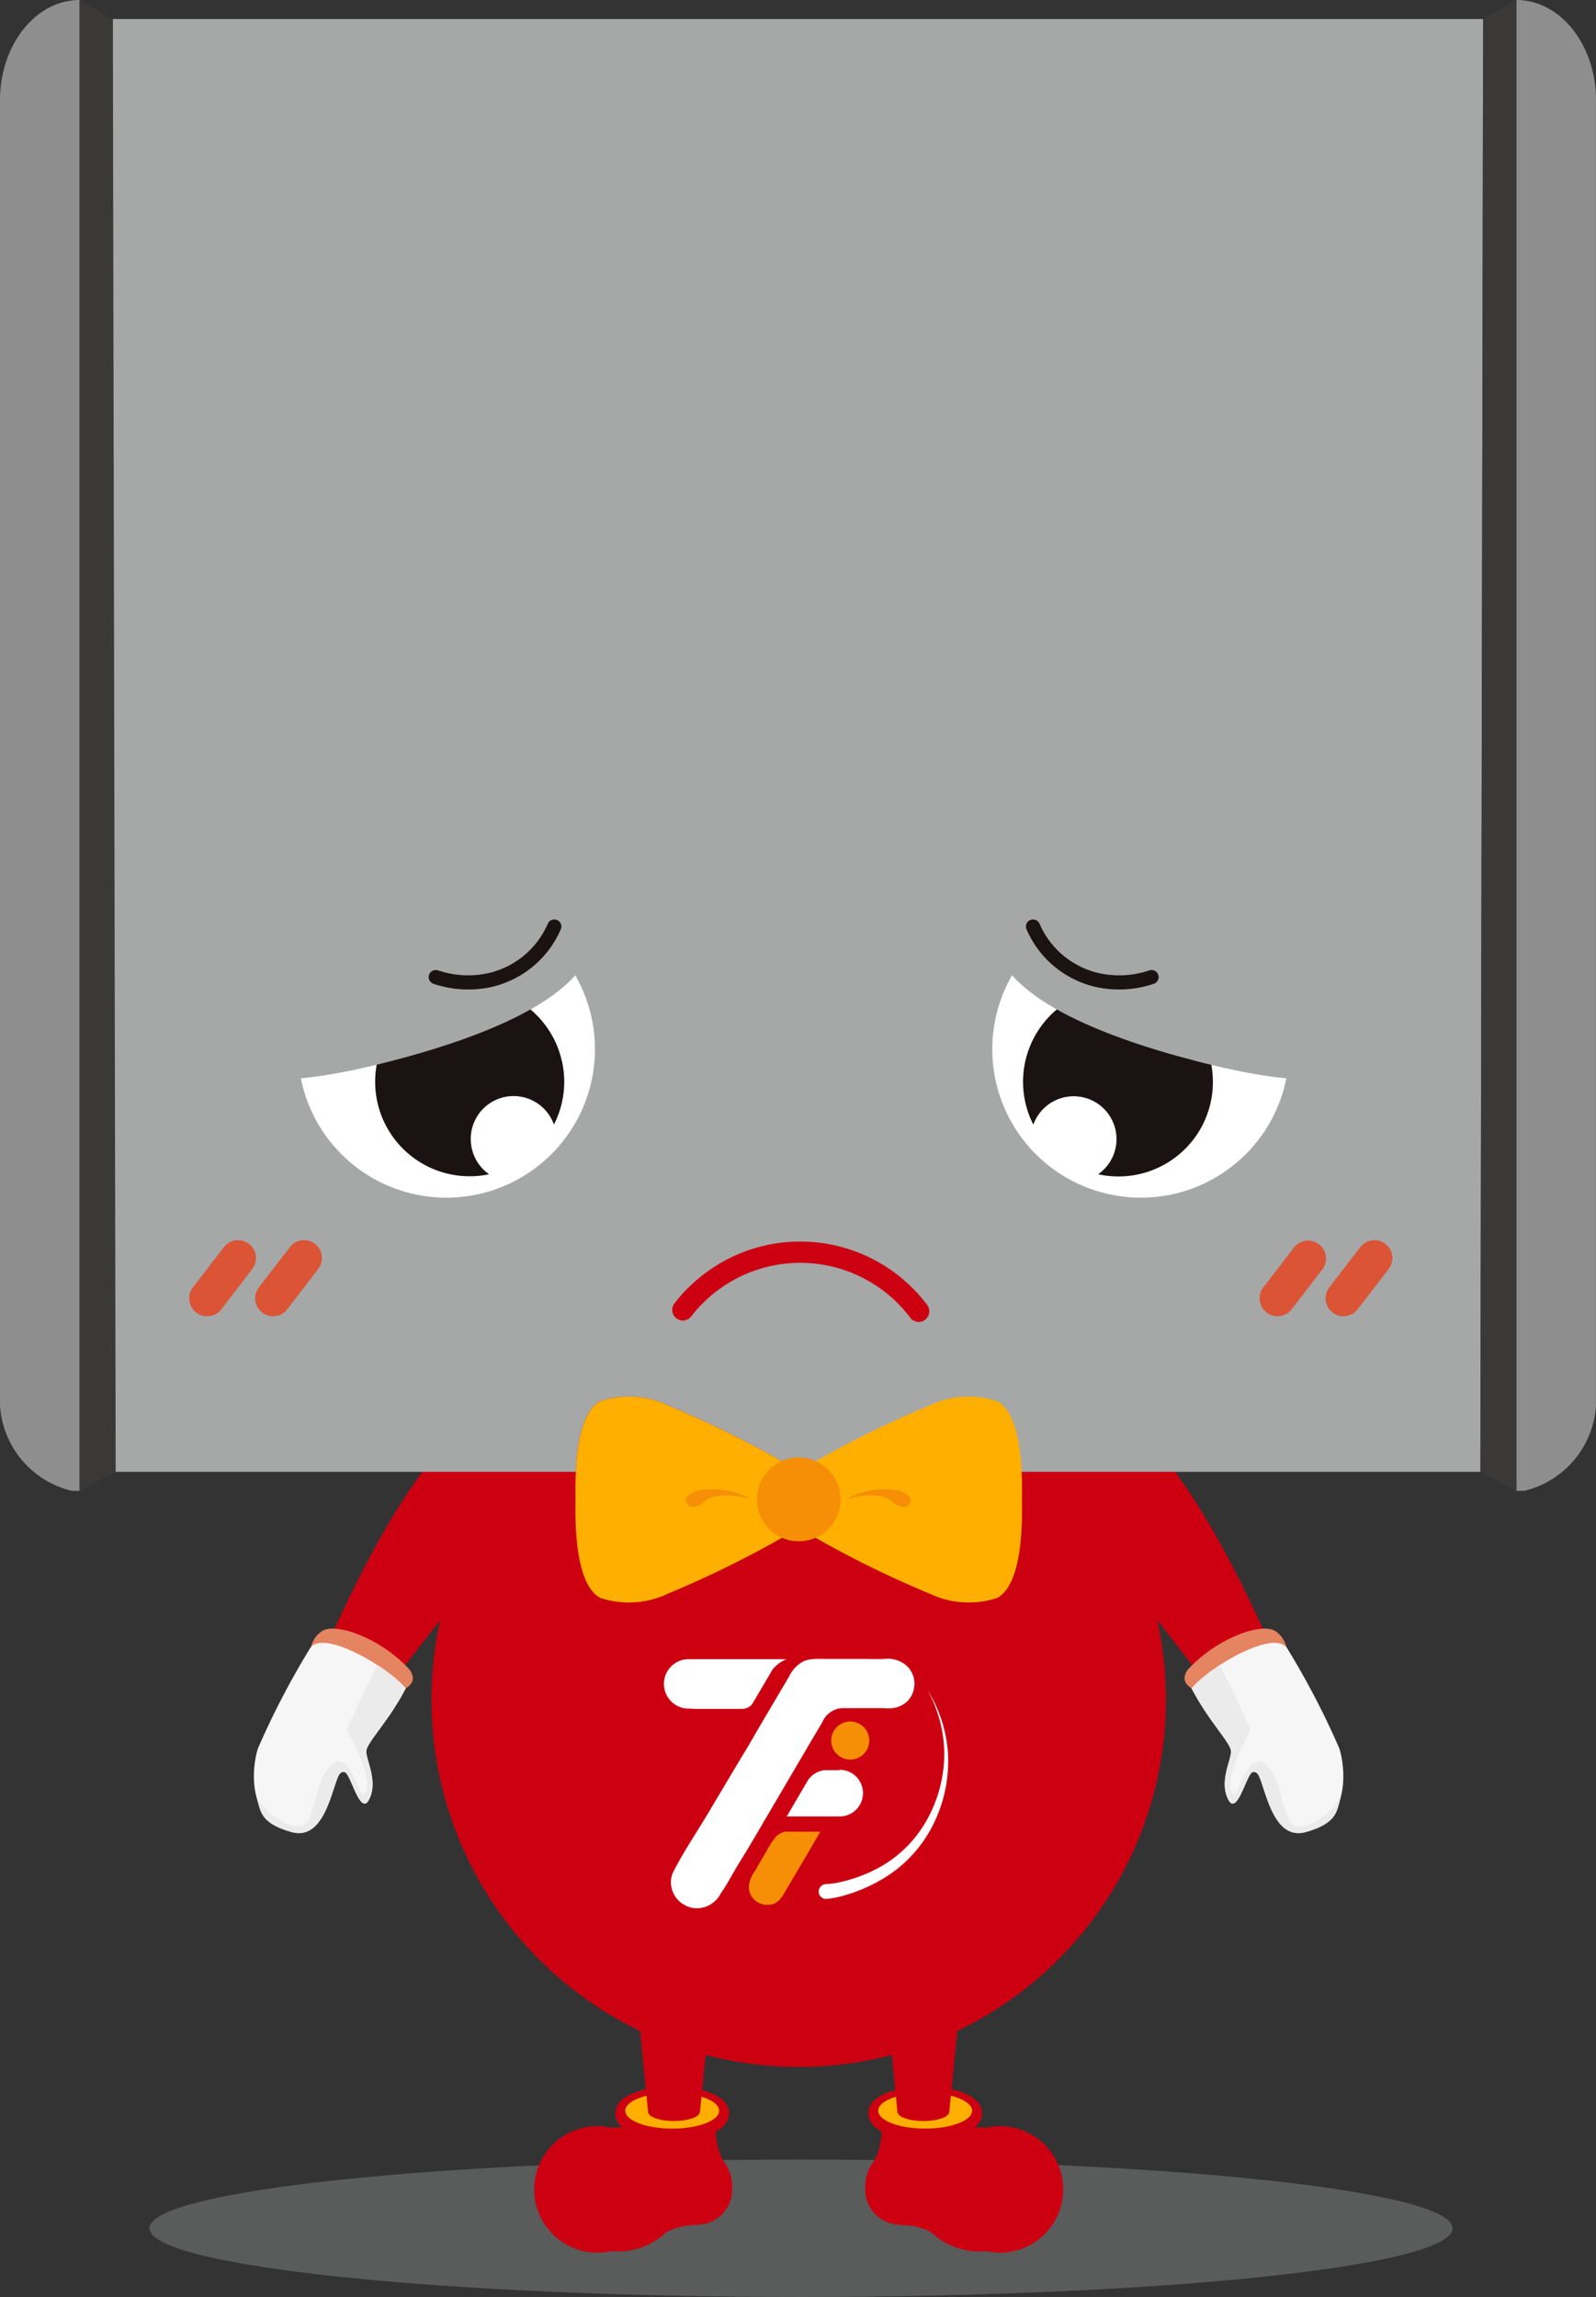 <svg id="Group_2227" data-name="Group 2227" xmlns="http://www.w3.org/2000/svg" xmlns:xlink="http://www.w3.org/1999/xlink" width="50.294" height="72.383" viewBox="0 0 50.294 72.383">
  <rect x="0" y="0" width="50.294" height="72.383" fill="#333333" stroke="none"/>
  <defs>
    <clipPath id="clip-path">
      <rect id="Rectangle_1112" data-name="Rectangle 1112" width="50.294" height="72.383" fill="none"/>
    </clipPath>
    <clipPath id="clip-path-2">
      <rect id="Rectangle_1111" data-name="Rectangle 1111" width="50.293" height="72.383" fill="none"/>
    </clipPath>
    <clipPath id="clip-path-3">
      <rect id="Rectangle_1110" data-name="Rectangle 1110" width="41.063" height="4.33" fill="none"/>
    </clipPath>
  </defs>
  <g id="Group_2202" data-name="Group 2202" clip-path="url(#clip-path)">
    <g id="Group_2201" data-name="Group 2201">
      <g id="Group_2200" data-name="Group 2200" clip-path="url(#clip-path-2)">
        <g id="Group_2199" data-name="Group 2199" transform="translate(4.711 68.053)" opacity="0.3">
          <g id="Group_2198" data-name="Group 2198">
            <g id="Group_2197" data-name="Group 2197" clip-path="url(#clip-path-3)">
              <path id="Path_14865" data-name="Path 14865" d="M47.609,96.716c0,1.2-9.192,2.165-20.532,2.165s-20.531-.97-20.531-2.165,9.192-2.165,20.531-2.165,20.532.97,20.532,2.165" transform="translate(-6.545 -94.551)" fill="#b6b7b8"/>
            </g>
          </g>
        </g>
        <path id="Path_14866" data-name="Path 14866" d="M47.472,61.6A2.079,2.079,0,0,0,44.6,64.544c.4.527.91.144,1.524.156l4.624,5.949c.1.141.7-.122,1.09-.408s.821-.777.717-.918c-2.138-4.889-3.833-6.961-5.08-7.721" transform="translate(-12.38 -17.153)" fill="#c01"/>
        <path id="Path_14867" data-name="Path 14867" d="M52.537,73.248a.483.483,0,0,1-.453-.06c-.133-.1-.339-.237-.137-.573a4.416,4.416,0,0,1,1.9-1.224c.671-.176.849-.061,1.017.107a.855.855,0,0,1,.211.4Z" transform="translate(-14.534 -19.982)" fill="#e58461" fill-rule="evenodd"/>
        <path id="Path_14868" data-name="Path 14868" d="M52.17,73.362c.551-.674,2.683-1.935,3.036-1.225a25.419,25.419,0,0,1,1.615,3.107c.173.505.4,2.214-.972,2.571s-1.3-2.023-1.683-1.917-.556,1.54-.847.954.127-1.276.091-1.529c-.041-.283-.72-.954-1.24-1.961" transform="translate(-14.62 -20.157)" fill="#f6f6f6" fill-rule="evenodd"/>
        <path id="Path_14869" data-name="Path 14869" d="M54.423,75.976c.512.3.541,1.211.735,1.563.148,1.017,1.458.055,1.719-.5-.123.468-.119.846-1.1,1.124S54.536,77,54.315,76.453c-.057-.14-.11-.193-.209-.179-.2.029-.494,1.436-.786.85s.127-1.276.091-1.529c-.04-.283-.72-.954-1.239-1.961.033-.041.073-.084.117-.13a4.91,4.91,0,0,1,.775-.606c.035.071.117.236.219.445.27.55.688,1.429.738,1.6.02.069-.953,1.6-.53,2.038.13.134.42-1.3.933-1" transform="translate(-14.621 -20.43)" fill="#ebebeb" fill-rule="evenodd"/>
        <path id="Path_14870" data-name="Path 14870" d="M19.2,61.6a2.079,2.079,0,0,1,2.875,2.942c-.4.527-.91.144-1.524.156L15.923,70.65c-.1.141-.7-.122-1.09-.408s-.821-.777-.717-.918c2.138-4.889,3.833-6.961,5.08-7.721" transform="translate(-3.952 -17.153)" fill="#c01"/>
        <path id="Path_14871" data-name="Path 14871" d="M16.149,73.248a.483.483,0,0,0,.453-.06c.133-.1.339-.237.137-.573a4.416,4.416,0,0,0-1.9-1.224c-.671-.176-.849-.061-1.017.107a.855.855,0,0,0-.211.4Z" transform="translate(-3.814 -19.982)" fill="#e58461" fill-rule="evenodd"/>
        <path id="Path_14872" data-name="Path 14872" d="M15.9,73.362c-.551-.674-2.683-1.935-3.036-1.225a25.419,25.419,0,0,0-1.615,3.107c-.173.505-.4,2.214.972,2.571s1.3-2.023,1.683-1.917.556,1.54.847.954-.127-1.276-.091-1.529c.041-.283.72-.954,1.24-1.961" transform="translate(-3.117 -20.157)" fill="#f6f6f6" fill-rule="evenodd"/>
        <path id="Path_14873" data-name="Path 14873" d="M13.681,75.976c-.512.3-.541,1.211-.735,1.563-.148,1.017-1.458.055-1.719-.5.123.468.119.846,1.1,1.124S13.568,77,13.789,76.453c.057-.14.11-.193.209-.179.2.029.494,1.436.786.85s-.127-1.276-.091-1.529c.04-.283.72-.954,1.239-1.961-.033-.041-.073-.084-.117-.13a4.909,4.909,0,0,0-.775-.606c-.035.071-.117.236-.219.445-.27.55-.688,1.429-.738,1.6-.02.069.953,1.6.53,2.038-.13.134-.42-1.3-.933-1" transform="translate(-3.146 -20.43)" fill="#ebebeb" fill-rule="evenodd"/>
        <path id="Path_14874" data-name="Path 14874" d="M42.035,69.912A11.572,11.572,0,1,1,30.462,58.34,11.572,11.572,0,0,1,42.035,69.912" transform="translate(-5.294 -16.35)" fill="#c01"/>
        <path id="Path_14875" data-name="Path 14875" d="M28.233,95.1a2.224,2.224,0,0,1-2.421,1.946,1.993,1.993,0,1,1,0-3.892A2.224,2.224,0,0,1,28.233,95.1" transform="translate(-6.556 -26.107)" fill="#c01"/>
        <path id="Path_14876" data-name="Path 14876" d="M30.428,94.91a1.307,1.307,0,0,0-.284-.972,2.194,2.194,0,0,1-.118-1.67l-2.9.05s.06,1.685-.848,1.992c.669.847,1.624.918,2.076,1.894a2,2,0,0,1,.889-.229,1.317,1.317,0,0,0,.252-.029l.02,0,0,0a1.1,1.1,0,0,0,.919-1.031" transform="translate(-7.363 -25.858)" fill="#c01"/>
        <path id="Path_14877" data-name="Path 14877" d="M28.732,93.047c-.892,0-1.792-.261-1.792-.844s.9-.844,1.792-.844,1.792.261,1.792.844-.9.844-1.792.844" transform="translate(-7.55 -25.603)" fill="#c01"/>
        <path id="Path_14878" data-name="Path 14878" d="M30.334,92.191c0,.312-.662.564-1.479.564s-1.48-.253-1.48-.564.662-.564,1.48-.564,1.479.253,1.479.564" transform="translate(-7.672 -25.678)" fill="#ffaf00"/>
        <path id="Path_14879" data-name="Path 14879" d="M29.071,88.11H27.944l.309,3.127c0,.163.366.294.818.294s.818-.132.818-.294L30.2,88.11Z" transform="translate(-7.831 -24.693)" fill="#c01"/>
        <path id="Path_14880" data-name="Path 14880" d="M39.819,95.1a2.223,2.223,0,0,0,2.421,1.946,1.993,1.993,0,1,0,0-3.892A2.223,2.223,0,0,0,39.819,95.1" transform="translate(-11.159 -26.107)" fill="#c01"/>
        <path id="Path_14881" data-name="Path 14881" d="M37.892,94.91a1.307,1.307,0,0,1,.284-.972,2.194,2.194,0,0,0,.118-1.67l2.9.05s-.06,1.685.848,1.992c-.669.847-1.624.918-2.076,1.894a2,2,0,0,0-.889-.229,1.317,1.317,0,0,1-.252-.029l-.02,0,0,0a1.1,1.1,0,0,1-.919-1.031" transform="translate(-10.619 -25.858)" fill="#c01"/>
        <path id="Path_14882" data-name="Path 14882" d="M38.017,92.2c0-.583.9-.844,1.792-.844s1.791.261,1.791.844-.9.844-1.791.844-1.792-.261-1.792-.844" transform="translate(-10.654 -25.603)" fill="#c01"/>
        <path id="Path_14883" data-name="Path 14883" d="M38.451,92.191c0,.312.662.564,1.479.564s1.48-.253,1.48-.564-.662-.564-1.48-.564-1.479.253-1.479.564" transform="translate(-10.776 -25.678)" fill="#ffaf00"/>
        <path id="Path_14884" data-name="Path 14884" d="M39.988,88.11h1.127l-.309,3.127c0,.163-.366.294-.818.294s-.818-.132-.818-.294l-.309-3.127Z" transform="translate(-10.891 -24.693)" fill="#c01"/>
        <path id="Path_14885" data-name="Path 14885" d="M36.111,77.5a.248.248,0,0,0-.04,0v0H35.71a.491.491,0,0,0-.056,0l-.025,0a.735.735,0,0,0-.515.317l0,0-.04.069-.032.052-.163.279-.222.379-.212.362h.248l1.019,0h.361v0a.247.247,0,0,0,.04,0,.735.735,0,0,0,0-1.47" transform="translate(-9.653 -21.718)" fill="#fff"/>
        <path id="Path_14886" data-name="Path 14886" d="M32.712,72.642l-.695,0-.578,0-.487,0h-.14l-.671,0h-.294A.777.777,0,0,0,29.9,74.2H29.9c.067,0,.134.009.2.009.2,0,.4,0,.605,0h.127l.732,0a.426.426,0,0,0,.146-.03.412.412,0,0,0,.169-.127l.03-.053.024-.04.227-.384.189-.322.172-.292a1.029,1.029,0,0,1,.161-.156,1.01,1.01,0,0,1,.276-.161Z" transform="translate(-8.172 -20.358)" fill="#fff"/>
        <path id="Path_14887" data-name="Path 14887" d="M37.045,73.452a.77.77,0,0,1-.243.538.838.838,0,0,1-.581.2H36.1l0-.006-1.277,0h-.054l-.044.005-.037.006h-.013l-.043.01a.688.688,0,0,0-.114.04l-.021.01a.722.722,0,0,0-.113.07.344.344,0,0,0-.03.024.385.385,0,0,0-.032.028l-.005,0-.025.024a.489.489,0,0,0-.047.055.681.681,0,0,0-.061.092.366.366,0,0,0-.022.04c-.005.009-.009.021-.014.031l-.378.641-.008.014-1.41,2.4a1.253,1.253,0,0,0-.083.141l-.014.028c-.125.209-.249.42-.373.631-.232.392-.27.435-.5.827q-.1.173-.2.347c-.052.088-.105.176-.16.261-.028.042-.06.084-.085.129a1.15,1.15,0,0,1-.078.123.9.9,0,0,1-.193.181.834.834,0,0,1-.5.149.848.848,0,0,1-.287-.063c-.055-.029-.109-.058-.161-.091a.818.818,0,0,1-.343-.7.7.7,0,0,1,.07-.286c.32-.631.722-1.221,1.084-1.828l.815-1.368.155-.26c.086-.144.173-.287.261-.431.143-.235.276-.479.416-.715l.387-.655.131-.222.408-.692a1.027,1.027,0,0,1,.433-.461.686.686,0,0,1,.153-.055,1.619,1.619,0,0,1,.391-.03c.122,0,.246,0,.368,0s.256,0,.384,0h0l.6,0c.225,0,.451.011.674,0a.89.89,0,0,1,.739.257.691.691,0,0,1,.078.1.773.773,0,0,1,.125.451" transform="translate(-8.231 -20.358)" fill="#fff"/>
        <path id="Path_14888" data-name="Path 14888" d="M34,80.187a.132.132,0,0,0-.034,0l-.034.005h-.005l-.033.008a.417.417,0,0,0-.087.032.073.073,0,0,0-.017.009.474.474,0,0,0-.087.053c-.009.006-.016.013-.024.019a.181.181,0,0,0-.025.022l-.022.022a2.565,2.565,0,0,0-.309.483c-.119.189-.229.385-.34.58a1.035,1.035,0,0,0-.2.487v.021a.566.566,0,0,0,.264.479.575.575,0,0,0,.211.08.459.459,0,0,0,.071.007h.058l.025,0h.005l.024,0,.015,0,.034-.007.013,0a.12.12,0,0,0,.021-.007.487.487,0,0,0,.129-.06.154.154,0,0,0,.018-.012.2.2,0,0,0,.021-.016.943.943,0,0,0,.232-.305c.177-.3.151-.252.327-.551l.538-.916.172-.3.064-.109,0-.006v-.012l-.984,0-.041,0" transform="translate(-9.186 -22.472)" fill="#f68e06"/>
        <path id="Path_14889" data-name="Path 14889" d="M36.991,75.37a.6.6,0,1,0,.6.6.6.6,0,0,0-.6-.6" transform="translate(-10.198 -21.122)" fill="#f68e06"/>
        <path id="Path_14890" data-name="Path 14890" d="M36.063,80.11a2.709,2.709,0,0,0,.48-.069,4.449,4.449,0,0,0,.484-.138,4.537,4.537,0,0,0,.916-.432,3.846,3.846,0,0,0,1.36-1.481A4.288,4.288,0,0,0,39.8,76a4.235,4.235,0,0,0-.529-2.007,4.3,4.3,0,0,1,.645,2,4.443,4.443,0,0,1-.4,2.1,4.131,4.131,0,0,1-1.375,1.669,4.878,4.878,0,0,1-.964.521,4.725,4.725,0,0,1-.52.181,3.1,3.1,0,0,1-.559.111.233.233,0,0,1-.044-.464h.016Z" transform="translate(-10.043 -20.737)" fill="#fff"/>
        <path id="Path_14891" data-name="Path 14891" d="M48,46.614H4.814L4.9.834H48.087Z" transform="translate(-1.349 -0.234)" fill="#a6a7a7"/>
        <path id="Path_14892" data-name="Path 14892" d="M0,3.08v.163H0v40.51H0v.162a2.955,2.955,0,0,0,2.266,3.065h.243V0C1.143,0,.035,1.372,0,3.08" transform="translate(0 0)" fill="#8e8e8f"/>
        <path id="Path_14893" data-name="Path 14893" d="M32.6,54.433A5.022,5.022,0,0,0,29.51,56.3a.334.334,0,1,0,.527.41,4.341,4.341,0,0,1,6.906.059.334.334,0,0,0,.534-.4,5,5,0,0,0-4.339-2,4.87,4.87,0,0,0-.534.064" transform="translate(-8.25 -15.234)" fill="#c01"/>
        <path id="Path_14894" data-name="Path 14894" d="M4.532.6,3.485,0V46.98l1.137-.6Z" transform="translate(-0.977 0)" fill="#3b3938"/>
        <path id="Path_14895" data-name="Path 14895" d="M68.9,3.08v.163h0v40.51h0v.162a2.956,2.956,0,0,1-2.266,3.065h-.243V0C67.757,0,68.865,1.372,68.9,3.08" transform="translate(-18.606 0)" fill="#8e8e8f"/>
        <path id="Path_14896" data-name="Path 14896" d="M64.9.6,65.949,0V46.98l-1.137-.6Z" transform="translate(-18.163 0)" fill="#3b3938"/>
        <path id="Path_14897" data-name="Path 14897" d="M55.711,56.7a.565.565,0,0,1-.447-.908l.965-1.255a.564.564,0,0,1,.895.687l-.965,1.255a.564.564,0,0,1-.448.22" transform="translate(-15.455 -15.222)" fill="#da5435"/>
        <path id="Path_14898" data-name="Path 14898" d="M58.6,56.7a.565.565,0,0,1-.447-.908l.966-1.255a.564.564,0,1,1,.894.687l-.965,1.255a.563.563,0,0,1-.448.22" transform="translate(-16.264 -15.222)" fill="#da5435"/>
        <path id="Path_14899" data-name="Path 14899" d="M8.848,56.7a.565.565,0,0,1-.447-.908l.965-1.255a.564.564,0,1,1,.894.687L9.3,56.479a.563.563,0,0,1-.448.22" transform="translate(-2.322 -15.222)" fill="#da5435"/>
        <path id="Path_14900" data-name="Path 14900" d="M11.734,56.7a.565.565,0,0,1-.447-.908l.966-1.255a.564.564,0,1,1,.894.687l-.965,1.255a.563.563,0,0,1-.448.22" transform="translate(-3.13 -15.222)" fill="#da5435"/>
        <path id="Path_14901" data-name="Path 14901" d="M35.588,64.384l.056-1.184a31.942,31.942,0,0,1,3.6-1.768,2.876,2.876,0,0,1,2.153-.144c.708.378.806,1.95.779,3.1h0c.028,1.147-.071,2.719-.778,3.1a2.878,2.878,0,0,1-2.153-.144,31.98,31.98,0,0,1-3.6-1.768l-.056-1.184Z" transform="translate(-9.973 -17.134)" fill="#ffaf00"/>
        <path id="Path_14902" data-name="Path 14902" d="M31.788,64.384,31.732,63.2a31.943,31.943,0,0,0-3.6-1.768,2.876,2.876,0,0,0-2.153-.144c-.708.378-.806,1.95-.779,3.1h0c-.028,1.147.071,2.719.778,3.1a2.878,2.878,0,0,0,2.154-.144,31.98,31.98,0,0,0,3.6-1.768l.056-1.184Z" transform="translate(-7.062 -17.134)" fill="#c01"/>
        <path id="Path_14903" data-name="Path 14903" d="M35.774,65.134a1.317,1.317,0,1,1-1.317-1.317,1.317,1.317,0,0,1,1.317,1.317" transform="translate(-9.287 -17.885)" fill="#f68e06"/>
        <path id="Path_14904" data-name="Path 14904" d="M31.788,64.384,31.732,63.2a31.943,31.943,0,0,0-3.6-1.768,2.876,2.876,0,0,0-2.153-.144c-.708.378-.806,1.95-.779,3.1h0c-.028,1.147.071,2.719.778,3.1a2.878,2.878,0,0,0,2.154-.144,31.98,31.98,0,0,0,3.6-1.768l.056-1.184Z" transform="translate(-7.062 -17.134)" fill="#ffaf00"/>
        <path id="Path_14905" data-name="Path 14905" d="M35.774,65.134a1.317,1.317,0,1,1-1.317-1.317,1.317,1.317,0,0,1,1.317,1.317" transform="translate(-9.287 -17.885)" fill="#f68e06"/>
        <path id="Path_14906" data-name="Path 14906" d="M37.054,65.508a2.4,2.4,0,0,1,1.631-.266s.51.109.372.407c0,0-.167.29-.623-.117,0,0-.333-.312-1.38-.024" transform="translate(-10.384 -18.267)" fill="#f68e06"/>
        <path id="Path_14907" data-name="Path 14907" d="M32.061,65.508a2.4,2.4,0,0,0-1.631-.266s-.51.109-.372.407c0,0,.167.29.623-.117,0,0,.333-.312,1.38-.024" transform="translate(-8.417 -18.267)" fill="#f68e06"/>
        <path id="Path_14908" data-name="Path 14908" d="M43.579,45.227a4.679,4.679,0,1,1,5.658,3.432,4.684,4.684,0,0,1-5.658-3.432" transform="translate(-12.175 -11.051)" fill="#fff"/>
        <path id="Path_14909" data-name="Path 14909" d="M48.438,43.305a2.976,2.976,0,0,0-3.322,4.25,1.35,1.35,0,1,1,2.043,1.563,2.976,2.976,0,0,0,1.279-5.813" transform="translate(-12.553 -12.115)" fill="#1a1311"/>
        <path id="Path_14910" data-name="Path 14910" d="M43.584,39.238c-.563,2.032,2.5,3.474,5.747,4.374s6.331,1.3,6.894-.734-2.49-4.788-5.739-5.688-6.338.017-6.9,2.048" transform="translate(-12.195 -10.325)" fill="#a6a7a7"/>
        <path id="Path_14911" data-name="Path 14911" d="M48.962,42.158a3.187,3.187,0,0,1-1.718.091,2.919,2.919,0,0,1-2.017-1.684" transform="translate(-12.674 -11.368)" fill="none" stroke="#1a1311" stroke-linecap="round" stroke-linejoin="round" stroke-width="0.446"/>
        <path id="Path_14912" data-name="Path 14912" d="M16.612,48.659a4.679,4.679,0,1,1,5.658-3.432,4.684,4.684,0,0,1-5.658,3.432" transform="translate(-3.656 -11.051)" fill="#fff"/>
        <path id="Path_14913" data-name="Path 14913" d="M22.306,45.539a2.978,2.978,0,1,0-2.29,3.579,1.337,1.337,0,0,1-.542-.8,1.35,1.35,0,0,1,2.585-.766,2.965,2.965,0,0,0,.248-2.016" transform="translate(-4.603 -12.115)" fill="#1a1311"/>
        <path id="Path_14914" data-name="Path 14914" d="M20.937,39.238c.563,2.032-2.5,3.474-5.747,4.374s-6.331,1.3-6.893-.734,2.49-4.788,5.739-5.688,6.338.017,6.9,2.048" transform="translate(-2.306 -10.325)" fill="#a6a7a7"/>
        <path id="Path_14915" data-name="Path 14915" d="M19.079,42.158a3.187,3.187,0,0,0,1.718.091,2.919,2.919,0,0,0,2.017-1.684" transform="translate(-5.347 -11.368)" fill="none" stroke="#1a1311" stroke-linecap="round" stroke-linejoin="round" stroke-width="0.446"/>
      </g>
    </g>
  </g>
</svg>
